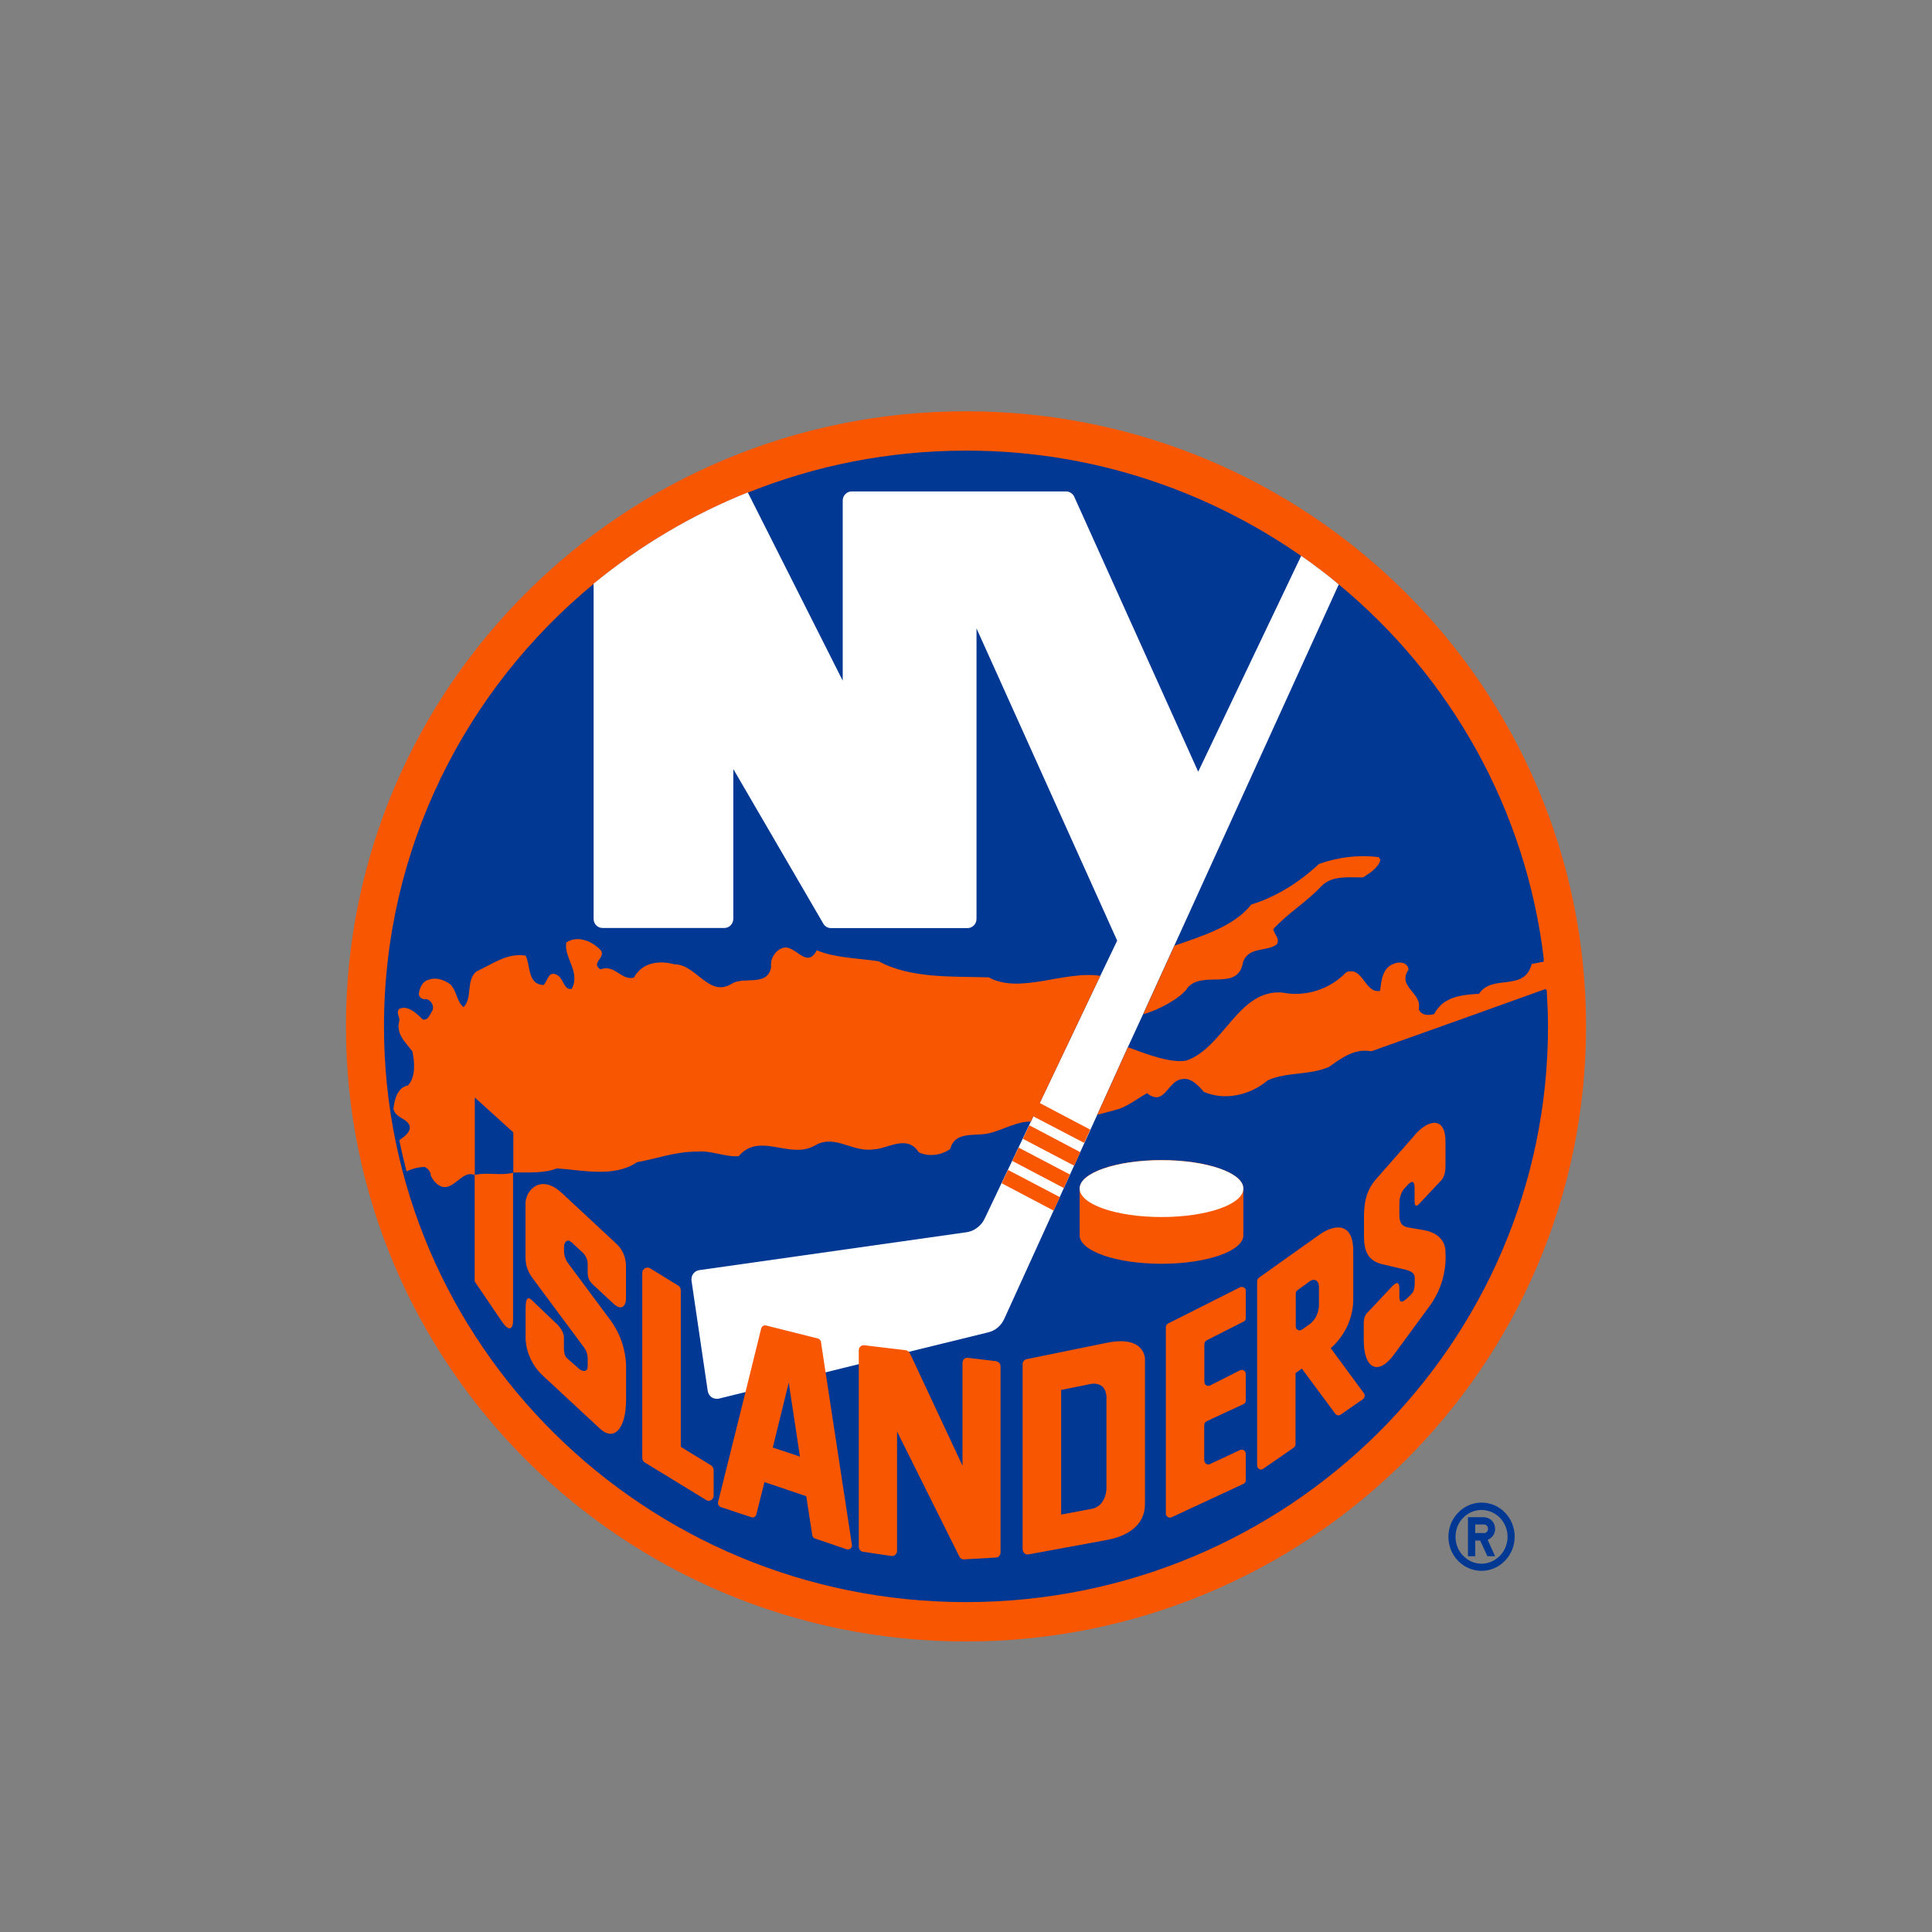 <svg width="16" height="16" viewBox="0 0 16 16" fill="none" xmlns="http://www.w3.org/2000/svg">
<rect x="0" y="0" width="16" height="16" fill="#808080" stroke="none"/>
<g clip-path="url(#clip0)">
<path d="M12.269 12.444C12.197 12.444 12.127 12.474 12.076 12.527C12.024 12.58 11.995 12.652 11.995 12.727C11.995 12.802 12.024 12.874 12.076 12.927C12.127 12.979 12.197 13.009 12.269 13.009C12.342 13.009 12.412 12.979 12.463 12.926C12.515 12.873 12.544 12.801 12.544 12.726C12.544 12.651 12.515 12.579 12.463 12.526C12.412 12.473 12.342 12.444 12.269 12.444V12.444ZM12.269 12.95C12.212 12.95 12.157 12.926 12.117 12.884C12.076 12.843 12.054 12.786 12.054 12.727C12.054 12.668 12.076 12.611 12.117 12.57C12.157 12.528 12.212 12.505 12.269 12.505C12.326 12.505 12.381 12.528 12.422 12.57C12.462 12.611 12.485 12.668 12.485 12.727C12.485 12.786 12.462 12.843 12.422 12.884C12.381 12.926 12.326 12.95 12.269 12.95Z" fill="#003893"/>
<path d="M12.382 12.661C12.382 12.636 12.372 12.611 12.355 12.593C12.337 12.575 12.313 12.565 12.289 12.565H12.157V12.888H12.217V12.758H12.258L12.318 12.888H12.382L12.32 12.752C12.338 12.745 12.354 12.733 12.365 12.717C12.376 12.701 12.382 12.681 12.382 12.661ZM12.289 12.696H12.217V12.625H12.29C12.309 12.625 12.323 12.641 12.323 12.661C12.323 12.681 12.309 12.697 12.29 12.697L12.289 12.696Z" fill="#003893"/>
<path d="M8 3.406C5.164 3.406 2.865 5.685 2.865 8.5C2.865 11.315 5.164 13.594 8 13.594C10.836 13.594 13.135 11.314 13.135 8.5C13.135 5.686 10.836 3.406 8 3.406Z" fill="#F95602"/>
<path d="M12.803 8.199C12.798 8.115 12.793 8.031 12.783 7.949H12.786C12.639 6.702 12.011 5.604 11.087 4.84C10.21 4.12 9.121 3.729 8 3.732C7.361 3.732 6.753 3.855 6.195 4.079C5.734 4.262 5.303 4.517 4.917 4.835C3.857 5.709 3.18 7.026 3.18 8.5C3.18 11.133 5.338 13.268 8 13.268C10.662 13.268 12.82 11.133 12.82 8.5C12.82 8.399 12.815 8.298 12.809 8.197" fill="#003893"/>
<path d="M7.527 11.195L8.184 11.034C8.243 11.02 8.291 10.979 8.317 10.922L8.725 10.026L9.087 9.232L9.34 8.673L9.467 8.398L9.725 7.832L11.087 4.84C10.987 4.756 10.883 4.678 10.776 4.603L9.923 6.391L8.897 4.115C8.892 4.102 8.882 4.091 8.87 4.083C8.859 4.075 8.845 4.07 8.831 4.07H7.052C7.033 4.07 7.014 4.078 7 4.093C6.986 4.107 6.979 4.126 6.979 4.146V5.637L6.193 4.078C5.733 4.262 5.302 4.517 4.916 4.834V7.609C4.916 7.652 4.949 7.685 4.989 7.685H6C6.04 7.685 6.073 7.65 6.073 7.609V6.369L6.817 7.647C6.831 7.672 6.855 7.686 6.881 7.686H8.013C8.033 7.686 8.051 7.678 8.065 7.664C8.079 7.65 8.087 7.63 8.087 7.61V5.204L9.252 7.79L9.112 8.082L8.294 9.799L8.154 10.093C8.14 10.123 8.118 10.149 8.092 10.168C8.066 10.188 8.035 10.201 8.003 10.205L5.789 10.519C5.77 10.522 5.753 10.533 5.741 10.549C5.729 10.565 5.724 10.586 5.727 10.607L5.861 11.519C5.865 11.541 5.876 11.56 5.894 11.572C5.912 11.583 5.932 11.587 5.952 11.583L6.172 11.529" fill="white"/>
<path d="M8.777 9.914L8.348 9.689L8.295 9.799L8.726 10.026L8.777 9.914ZM8.947 9.542L8.524 9.319L8.471 9.431L8.896 9.654L8.947 9.542ZM8.383 9.614L8.81 9.839L8.861 9.727L8.436 9.504L8.383 9.614ZM6.837 11.365L6.799 11.113C6.798 11.106 6.795 11.1 6.79 11.095C6.786 11.09 6.78 11.087 6.774 11.085L6.344 10.977C6.336 10.975 6.327 10.976 6.319 10.981C6.312 10.985 6.306 10.993 6.304 11.001L6.174 11.528L5.947 12.439C5.945 12.448 5.946 12.457 5.95 12.464C5.955 12.472 5.961 12.478 5.969 12.481L6.223 12.565C6.232 12.568 6.241 12.567 6.249 12.562C6.253 12.56 6.256 12.557 6.259 12.553C6.262 12.549 6.263 12.545 6.264 12.54L6.331 12.274L6.677 12.391L6.727 12.714C6.727 12.72 6.73 12.726 6.734 12.73C6.737 12.735 6.742 12.739 6.748 12.741L7.013 12.831C7.018 12.832 7.024 12.832 7.029 12.831C7.035 12.83 7.04 12.828 7.044 12.824C7.048 12.82 7.052 12.815 7.054 12.809C7.056 12.804 7.056 12.798 7.055 12.792L6.837 11.364L6.837 11.365Z" fill="#F95602"/>
<path d="M9.115 8.082C8.818 8.034 8.448 8.237 8.188 8.094C7.89 8.085 7.541 8.105 7.277 7.961C7.104 7.934 6.921 7.935 6.764 7.87C6.68 8.033 6.584 7.817 6.484 7.85C6.452 7.86 6.425 7.882 6.407 7.912C6.389 7.941 6.382 7.976 6.386 8.01C6.354 8.178 6.157 8.08 6.055 8.15C5.868 8.26 5.764 7.984 5.585 7.986C5.463 7.952 5.319 7.968 5.25 8.096C5.145 8.124 5.092 7.982 4.973 8.028C4.891 7.975 5.011 7.938 4.979 7.874C4.911 7.797 4.785 7.741 4.689 7.806C4.671 7.936 4.809 8.05 4.735 8.189C4.665 8.203 4.669 8.097 4.609 8.072C4.541 8.038 4.537 8.124 4.501 8.158C4.367 8.151 4.395 7.998 4.353 7.914C4.198 7.889 4.074 7.987 3.946 8.045C3.857 8.116 3.915 8.266 3.839 8.341C3.779 8.292 3.785 8.204 3.726 8.149C3.675 8.115 3.615 8.091 3.553 8.113C3.496 8.127 3.479 8.177 3.468 8.228C3.469 8.259 3.499 8.283 3.532 8.274C3.569 8.284 3.599 8.329 3.581 8.369C3.561 8.397 3.548 8.453 3.501 8.443C3.451 8.393 3.379 8.323 3.308 8.354C3.278 8.381 3.308 8.419 3.308 8.448C3.275 8.562 3.355 8.627 3.415 8.707C3.435 8.796 3.443 8.924 3.378 8.989C3.289 9.007 3.267 9.108 3.258 9.184C3.279 9.261 3.361 9.256 3.391 9.319C3.407 9.372 3.351 9.412 3.307 9.442C3.324 9.529 3.345 9.615 3.367 9.701C3.414 9.678 3.466 9.665 3.518 9.664C3.548 9.68 3.568 9.707 3.568 9.738C3.597 9.797 3.657 9.855 3.725 9.821C3.795 9.79 3.857 9.693 3.931 9.733V10.612L4.157 10.945C4.213 11.03 4.249 11.009 4.249 10.937V9.71C4.368 9.707 4.503 9.72 4.612 9.676C4.829 9.691 5.087 9.753 5.275 9.625C5.442 9.595 5.595 9.536 5.775 9.537C5.897 9.527 6.002 9.583 6.117 9.575C6.295 9.367 6.547 9.613 6.758 9.481C6.921 9.395 7.061 9.546 7.236 9.518C7.346 9.517 7.513 9.39 7.608 9.542C7.688 9.583 7.801 9.567 7.87 9.514C7.912 9.356 8.09 9.418 8.206 9.381C8.283 9.364 8.435 9.282 8.537 9.289L8.557 9.245L8.979 9.465L9.029 9.355L8.611 9.135L9.112 8.081L9.115 8.082ZM9.829 8.188C9.949 8.025 10.255 8.22 10.294 7.968C10.341 7.837 10.485 7.885 10.574 7.821C10.601 7.773 10.554 7.739 10.544 7.696C10.661 7.565 10.817 7.474 10.944 7.338C11.033 7.247 11.173 7.268 11.289 7.266C11.342 7.232 11.42 7.183 11.432 7.119L11.417 7.098C11.25 7.078 11.082 7.098 10.923 7.155C10.753 7.313 10.566 7.428 10.362 7.491C10.222 7.674 9.933 7.759 9.726 7.832L9.467 8.4C9.598 8.364 9.771 8.268 9.83 8.189L9.829 8.188Z" fill="#F95602"/>
<path d="M5.113 10.308L4.653 9.88C4.476 9.716 4.352 9.86 4.352 9.966V10.409C4.352 10.493 4.379 10.543 4.417 10.594L4.833 11.154C4.857 11.185 4.867 11.217 4.867 11.254V11.316C4.867 11.366 4.823 11.362 4.79 11.331L4.7 11.252C4.667 11.227 4.67 11.174 4.67 11.128V11.071C4.67 11.041 4.639 10.987 4.607 10.961L4.401 10.764C4.367 10.733 4.353 10.759 4.353 10.842V11.098C4.362 11.21 4.412 11.314 4.493 11.39L4.969 11.832C5.085 11.939 5.185 11.835 5.185 11.589V11.307C5.18 11.17 5.134 11.039 5.053 10.93L4.703 10.459C4.703 10.459 4.671 10.418 4.671 10.362V10.314C4.671 10.314 4.684 10.242 4.739 10.293L4.828 10.376C4.84 10.388 4.85 10.403 4.857 10.419C4.864 10.436 4.867 10.454 4.867 10.472V10.538C4.867 10.578 4.877 10.607 4.911 10.639L5.079 10.795C5.149 10.861 5.184 10.813 5.184 10.756V10.491C5.185 10.457 5.179 10.424 5.167 10.392C5.155 10.361 5.137 10.332 5.113 10.309V10.308ZM5.891 12.137L5.638 11.982V10.685C5.638 10.671 5.631 10.656 5.619 10.648L5.383 10.503C5.369 10.496 5.354 10.496 5.341 10.503C5.329 10.51 5.319 10.525 5.319 10.541V12.074C5.319 12.089 5.327 12.104 5.339 12.111L5.849 12.423C5.855 12.427 5.862 12.429 5.869 12.429C5.877 12.429 5.884 12.427 5.89 12.423C5.896 12.419 5.901 12.414 5.905 12.407C5.909 12.401 5.91 12.393 5.91 12.386V12.173C5.91 12.165 5.908 12.158 5.904 12.152C5.901 12.145 5.896 12.14 5.89 12.136L5.891 12.137ZM9.163 11.121L8.502 11.256C8.493 11.258 8.484 11.263 8.478 11.271C8.472 11.278 8.469 11.288 8.469 11.297V12.831C8.469 12.843 8.475 12.855 8.483 12.863C8.491 12.871 8.505 12.875 8.517 12.873L9.163 12.754C9.482 12.695 9.482 12.498 9.482 12.455V11.252C9.482 11.252 9.482 11.055 9.163 11.121V11.121ZM10.301 10.663C10.297 10.66 10.291 10.658 10.286 10.658C10.28 10.657 10.274 10.658 10.269 10.661L9.673 10.961C9.668 10.964 9.663 10.968 9.66 10.974C9.657 10.979 9.655 10.985 9.655 10.992V12.535C9.655 12.547 9.661 12.557 9.67 12.562C9.679 12.568 9.69 12.571 9.701 12.566L10.297 12.289C10.303 12.286 10.309 12.282 10.312 12.277C10.316 12.271 10.318 12.264 10.317 12.258V12.04C10.317 12.034 10.316 12.028 10.313 12.024C10.31 12.018 10.307 12.014 10.302 12.011C10.297 12.008 10.292 12.006 10.287 12.006C10.281 12.005 10.276 12.006 10.271 12.008L10.02 12.125C10.015 12.127 10.009 12.128 10.004 12.128C9.999 12.127 9.993 12.126 9.989 12.123C9.984 12.12 9.98 12.115 9.978 12.11C9.975 12.105 9.973 12.1 9.973 12.094V11.801C9.973 11.788 9.982 11.776 9.993 11.77L10.297 11.629C10.303 11.626 10.309 11.622 10.312 11.617C10.316 11.611 10.318 11.604 10.317 11.598V11.378C10.317 11.372 10.315 11.367 10.313 11.362C10.31 11.358 10.306 11.354 10.302 11.35C10.297 11.347 10.292 11.345 10.286 11.345C10.281 11.345 10.275 11.346 10.27 11.348L10.021 11.474C10.011 11.479 9.999 11.478 9.989 11.472C9.979 11.466 9.974 11.456 9.974 11.443V11.131C9.974 11.117 9.982 11.106 9.993 11.1L10.299 10.945C10.305 10.943 10.309 10.938 10.313 10.933C10.316 10.927 10.317 10.921 10.317 10.915V10.689C10.317 10.683 10.316 10.678 10.313 10.673C10.31 10.668 10.307 10.664 10.302 10.662L10.301 10.663ZM11.02 11.165C11.02 11.165 11.207 11.02 11.207 10.759V10.356C11.207 10.141 11.073 10.121 10.921 10.229L10.425 10.582C10.42 10.586 10.417 10.59 10.415 10.595C10.412 10.599 10.411 10.605 10.411 10.61V12.136C10.411 12.15 10.418 12.16 10.428 12.166C10.438 12.173 10.451 12.171 10.461 12.164L10.715 11.988C10.719 11.985 10.723 11.981 10.725 11.976C10.728 11.971 10.729 11.966 10.729 11.96V11.372L10.781 11.334L11.059 11.709C11.064 11.715 11.071 11.72 11.08 11.721C11.088 11.722 11.096 11.72 11.103 11.715L11.288 11.587C11.295 11.581 11.301 11.573 11.301 11.564C11.302 11.56 11.302 11.555 11.301 11.55C11.3 11.546 11.298 11.542 11.295 11.538L11.02 11.164V11.165ZM11.716 9.401L11.396 9.765C11.313 9.861 11.296 9.962 11.296 10.079V10.235C11.296 10.343 11.316 10.441 11.453 10.471L11.628 10.512C11.685 10.526 11.716 10.541 11.716 10.583V10.624C11.716 10.688 11.703 10.703 11.676 10.73C11.649 10.756 11.589 10.82 11.589 10.741V10.672C11.589 10.615 11.567 10.615 11.531 10.651L11.329 10.866C11.305 10.888 11.294 10.915 11.294 10.959V11.097C11.294 11.342 11.417 11.391 11.543 11.22L11.846 10.807C11.936 10.68 11.98 10.525 11.971 10.369C11.971 10.252 11.874 10.204 11.805 10.19L11.656 10.164C11.603 10.153 11.589 10.116 11.589 10.063V9.981C11.589 9.955 11.589 9.888 11.631 9.842L11.661 9.81C11.693 9.777 11.715 9.778 11.715 9.838V9.957C11.715 9.982 11.728 9.997 11.75 9.973L11.935 9.776C11.967 9.742 11.971 9.69 11.971 9.654V9.455C11.971 9.247 11.833 9.266 11.715 9.4L11.716 9.401ZM9.62 9.607C9.245 9.607 8.941 9.712 8.941 9.843V10.23C8.941 10.361 9.245 10.466 9.619 10.466C9.993 10.466 10.297 10.361 10.297 10.23V9.843C10.297 9.712 9.992 9.607 9.619 9.607H9.62ZM9.5 9.054C9.645 9.168 9.669 8.951 9.787 8.937C9.86 8.921 9.923 8.987 9.969 9.042C10.145 9.119 10.357 9.068 10.5 8.946C10.653 8.877 10.849 8.905 11.005 8.836C11.109 8.765 11.21 8.681 11.357 8.706C11.791 8.552 12.413 8.33 12.865 8.167C12.859 8.084 12.875 8.031 12.865 7.949L12.685 7.983C12.623 8.219 12.359 8.062 12.249 8.23C12.107 8.239 11.953 8.251 11.877 8.398C11.832 8.411 11.767 8.411 11.749 8.355C11.78 8.221 11.567 8.173 11.665 8.03C11.658 7.968 11.587 7.961 11.542 7.982C11.447 8.016 11.441 8.121 11.429 8.206C11.301 8.23 11.289 7.998 11.149 8.052C11.08 8.123 10.996 8.175 10.904 8.204C10.812 8.233 10.714 8.239 10.619 8.22C10.254 8.191 10.133 8.681 9.822 8.784C9.689 8.806 9.487 8.726 9.341 8.673L9.087 9.232L9.235 9.193C9.333 9.169 9.411 9.102 9.5 9.053V9.054ZM8.252 11.273L8.016 11.245C8.004 11.243 7.993 11.247 7.984 11.255C7.975 11.263 7.971 11.275 7.971 11.287V12.138L7.535 11.206C7.533 11.202 7.528 11.199 7.526 11.196C7.519 11.189 7.511 11.183 7.501 11.182L7.159 11.141C7.153 11.14 7.147 11.14 7.142 11.142C7.136 11.144 7.131 11.147 7.126 11.151C7.122 11.155 7.118 11.159 7.116 11.165C7.113 11.17 7.112 11.176 7.112 11.182V12.809C7.112 12.829 7.125 12.848 7.147 12.851L7.383 12.886C7.389 12.886 7.395 12.886 7.4 12.884C7.406 12.882 7.412 12.879 7.416 12.875C7.42 12.87 7.424 12.865 7.426 12.86C7.428 12.854 7.429 12.848 7.429 12.842V11.855L7.945 12.891C7.948 12.898 7.954 12.904 7.961 12.909C7.968 12.913 7.975 12.915 7.983 12.914L8.247 12.899C8.258 12.899 8.268 12.894 8.275 12.886C8.282 12.878 8.286 12.867 8.286 12.857V11.317C8.286 11.306 8.283 11.296 8.276 11.288C8.269 11.28 8.26 11.275 8.25 11.274L8.252 11.273Z" fill="#F95602"/>
<path d="M9.025 11.463L8.788 11.511V12.543L9.039 12.496C9.163 12.473 9.163 12.328 9.163 12.328V11.566C9.163 11.566 9.163 11.434 9.023 11.463H9.025ZM10.847 10.611L10.745 10.685C10.74 10.688 10.737 10.692 10.735 10.697C10.732 10.702 10.731 10.707 10.731 10.712V10.984C10.731 10.998 10.738 11.008 10.748 11.014C10.753 11.017 10.759 11.018 10.765 11.018C10.771 11.017 10.777 11.015 10.781 11.012L10.853 10.961C10.874 10.943 10.892 10.921 10.903 10.895C10.915 10.87 10.922 10.842 10.923 10.814V10.656C10.923 10.61 10.889 10.582 10.847 10.611L10.847 10.611ZM6.625 12.063L6.532 11.451L6.4 11.988L6.625 12.063ZM4.251 9.71V9.378L3.932 9.089V9.731C4.029 9.705 4.149 9.74 4.251 9.711V9.71Z" fill="#003893"/>
<path d="M9.619 10.079C9.994 10.079 10.297 9.974 10.297 9.843C10.297 9.713 9.994 9.608 9.619 9.608C9.245 9.608 8.941 9.713 8.941 9.843C8.941 9.974 9.245 10.079 9.619 10.079Z" fill="white"/>
</g>
<defs>
<clipPath id="clip0">
<rect width="16" height="16" fill="white"/>
</clipPath>
</defs>
</svg>
